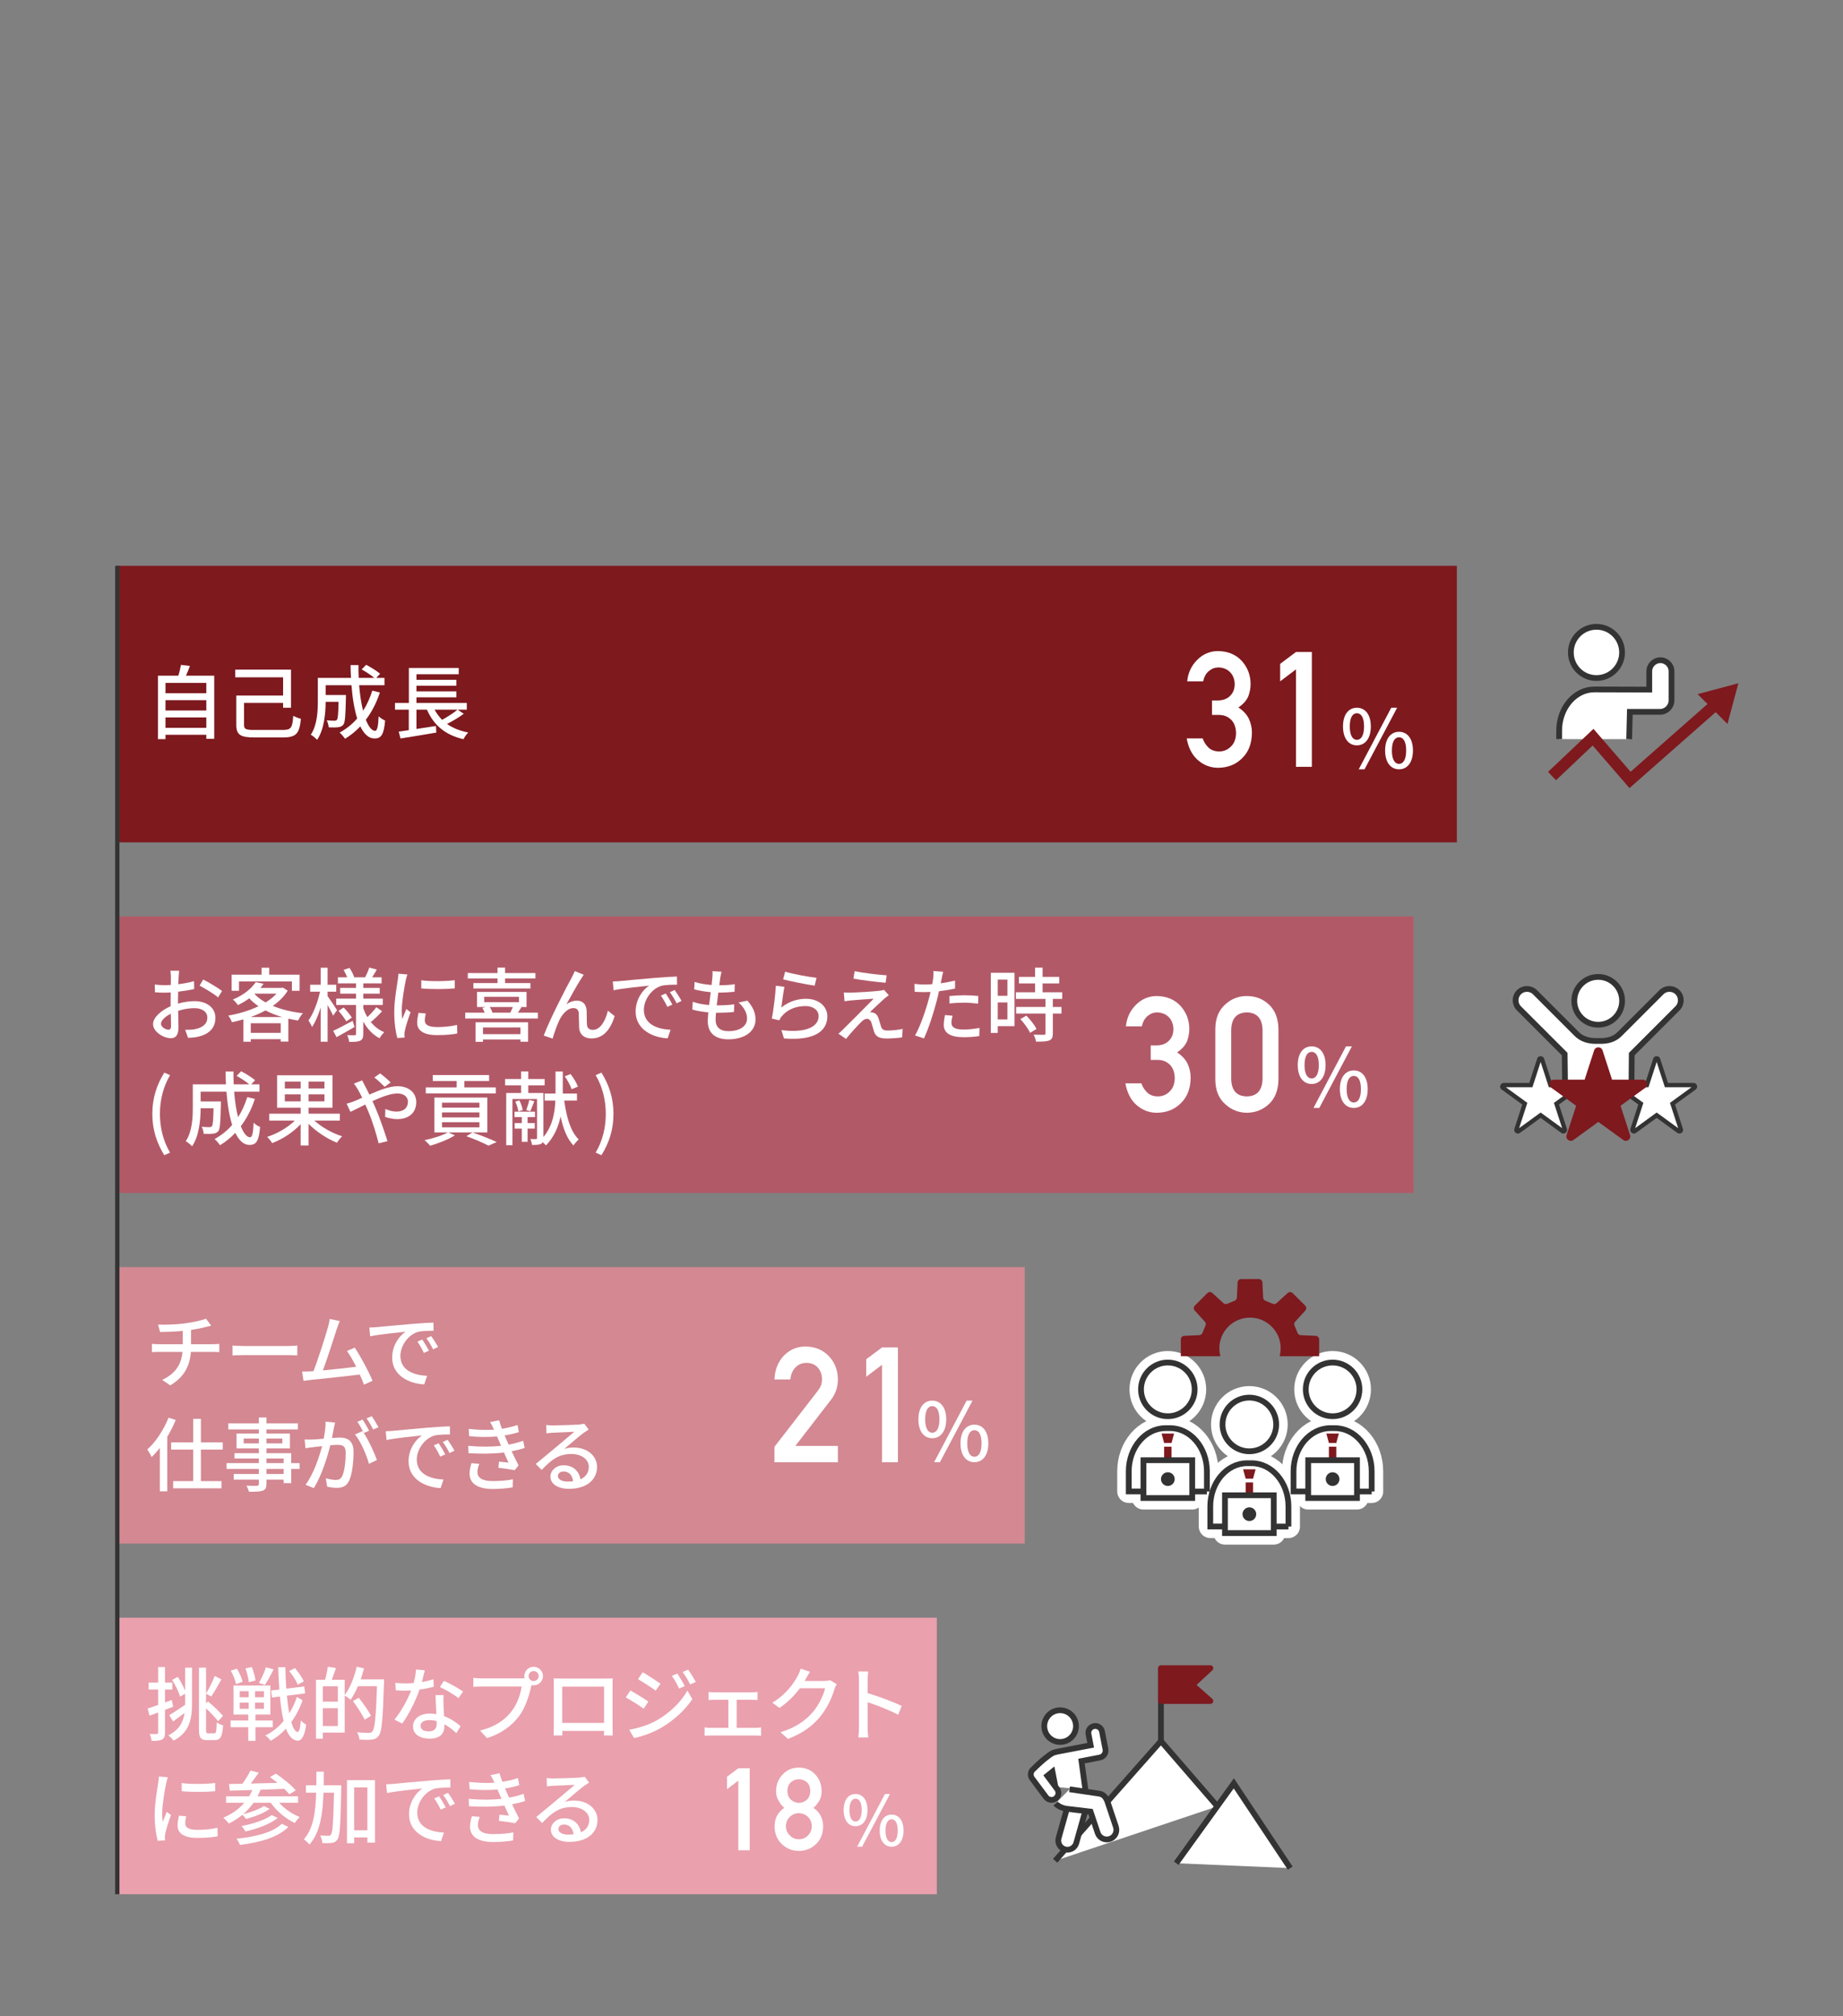 <?xml version="1.0" encoding="UTF-8"?>
<svg id="b" data-name="レイヤー 2" xmlns="http://www.w3.org/2000/svg" width="320" height="350" xmlns:xlink="http://www.w3.org/1999/xlink" viewBox="0 0 320 350">
  <rect x="0" y="0" width="320" height="350" fill="#808080" stroke="none"/>
  <defs>
    <clipPath id="d">
      <rect x="204.643" y="221.776" width="24.75" height="13.646" fill="none" stroke-width="0"/>
    </clipPath>
  </defs>
  <g id="c" data-name="レイヤー 7">
    <g>
      <rect width="320" height="350" fill="none" stroke-width="0"/>
      <g>
        <rect x="20.367" y="280.814" width="142.292" height="48" fill="#eaa0ad" stroke-width="0"/>
        <rect x="20.367" y="219.95" width="157.559" height="48" fill="#d38892" stroke-width="0"/>
        <rect x="20.367" y="159.085" width="225.084" height="48" fill="#b25968" stroke-width="0"/>
        <rect x="20.367" y="98.221" width="232.587" height="48" fill="#7e191e" stroke-width="0"/>
      </g>
      <line x1="20.367" y1="328.814" x2="20.367" y2="98.221" fill="none" stroke="#333" stroke-miterlimit="10" stroke-width=".75"/>
      <path d="M233.185,126.105c0-2.073.966-3.25,2.409-3.25,1.442,0,2.423,1.177,2.423,3.25s-.981,3.278-2.423,3.278c-1.443,0-2.409-1.205-2.409-3.278ZM236.84,126.105c0-1.597-.518-2.297-1.246-2.297-.715,0-1.232.701-1.232,2.297,0,1.583.518,2.325,1.232,2.325.729,0,1.246-.742,1.246-2.325ZM241.561,122.855h1.022l-5.659,10.688h-1.008l5.644-10.688ZM240.496,130.279c0-2.073.981-3.25,2.424-3.25,1.429,0,2.409,1.177,2.409,3.25s-.981,3.264-2.409,3.264c-1.443,0-2.424-1.191-2.424-3.264ZM244.153,130.279c0-1.597-.519-2.297-1.232-2.297-.729,0-1.247.7-1.247,2.297,0,1.583.519,2.325,1.247,2.325.714,0,1.232-.743,1.232-2.325Z" fill="#fff" stroke-width="0"/>
      <g>
        <path d="M210.441,121.591h.954c.946,0,1.681-.271,2.203-.811.521-.522.782-1.2.782-2.034-.018-.843-.287-1.535-.809-2.075-.52-.522-1.192-.792-2.015-.811-.592,0-1.131.197-1.617.591-.513.394-.857,1.003-1.034,1.828h-2.771c.142-1.476.72-2.719,1.735-3.731.998-1.002,2.189-1.512,3.576-1.531,1.758.019,3.152.597,4.186,1.736.989,1.112,1.492,2.425,1.51,3.938,0,.766-.137,1.504-.41,2.215-.318.711-.889,1.345-1.709,1.9.839.547,1.445,1.203,1.818,1.969.355.766.533,1.568.533,2.406-.018,1.869-.577,3.341-1.681,4.416-1.085,1.103-2.479,1.663-4.182,1.682-1.315,0-2.479-.436-3.494-1.31-1.016-.874-1.673-2.138-1.973-3.794h2.769c.247.667.596,1.206,1.047,1.617.459.43,1.068.644,1.828.644.811,0,1.496-.288,2.053-.864.565-.539.856-1.307.874-2.303-.018-1.014-.309-1.8-.874-2.357-.556-.539-1.263-.809-2.118-.809h-1.183v-2.513Z" fill="#fff" stroke-width="0"/>
        <path d="M225.019,116.195l-2.747,2.078v-3.04l2.747-2.052h2.759v19.934h-2.759v-16.92Z" fill="#fff" stroke-width="0"/>
      </g>
      <path d="M225.329,184.886c0-2.073.966-3.25,2.409-3.25,1.442,0,2.423,1.177,2.423,3.25s-.981,3.278-2.423,3.278c-1.443,0-2.409-1.205-2.409-3.278ZM228.985,184.886c0-1.597-.518-2.297-1.246-2.297-.715,0-1.232.701-1.232,2.297,0,1.583.518,2.325,1.232,2.325.729,0,1.246-.742,1.246-2.325ZM233.706,181.636h1.022l-5.659,10.688h-1.008l5.644-10.688ZM232.641,189.06c0-2.073.981-3.25,2.424-3.25,1.429,0,2.409,1.177,2.409,3.25s-.981,3.264-2.409,3.264c-1.443,0-2.424-1.191-2.424-3.264ZM236.297,189.06c0-1.597-.519-2.297-1.232-2.297-.729,0-1.247.7-1.247,2.297,0,1.583.519,2.325,1.247,2.325.714,0,1.232-.743,1.232-2.325Z" fill="#fff" stroke-width="0"/>
      <g>
        <path d="M199.8,181.473h.954c.946,0,1.681-.271,2.203-.811.521-.522.782-1.2.782-2.034-.018-.843-.287-1.535-.809-2.075-.52-.522-1.192-.792-2.015-.811-.592,0-1.131.197-1.617.591-.513.394-.857,1.003-1.034,1.828h-2.771c.142-1.476.72-2.719,1.735-3.731.998-1.002,2.189-1.512,3.576-1.531,1.758.019,3.152.597,4.186,1.736.989,1.112,1.492,2.425,1.51,3.938,0,.766-.137,1.504-.41,2.215-.318.711-.889,1.345-1.709,1.9.839.547,1.445,1.203,1.818,1.969.355.766.533,1.568.533,2.406-.018,1.869-.577,3.341-1.681,4.416-1.085,1.103-2.479,1.663-4.182,1.682-1.315,0-2.479-.436-3.494-1.31-1.016-.874-1.673-2.138-1.973-3.794h2.769c.247.667.596,1.206,1.047,1.617.459.43,1.068.644,1.828.644.811,0,1.496-.288,2.053-.864.565-.539.856-1.307.874-2.303-.018-1.014-.309-1.8-.874-2.357-.556-.539-1.263-.809-2.118-.809h-1.183v-2.513Z" fill="#fff" stroke-width="0"/>
        <path d="M211.016,178.619c.017-1.838.587-3.253,1.71-4.246,1.051-.982,2.306-1.474,3.764-1.474,1.503,0,2.779.492,3.831,1.477,1.069.994,1.622,2.411,1.657,4.252v8.791c-.035,1.832-.588,3.245-1.657,4.238-1.052.984-2.328,1.485-3.831,1.504-1.458-.019-2.713-.519-3.764-1.502-1.123-.992-1.693-2.402-1.71-4.232v-8.809ZM219.219,178.797c-.054-2-.963-3.018-2.729-3.055-1.774.037-2.68,1.055-2.715,3.055v8.467c.035,2.019.94,3.037,2.715,3.055,1.767-.019,2.676-1.037,2.729-3.055v-8.467Z" fill="#fff" stroke-width="0"/>
      </g>
      <path d="M159.459,246.382c0-2.073.967-3.25,2.409-3.25,1.443,0,2.424,1.177,2.424,3.25s-.981,3.278-2.424,3.278c-1.442,0-2.409-1.205-2.409-3.278ZM163.116,246.382c0-1.597-.519-2.297-1.247-2.297-.714,0-1.232.701-1.232,2.297,0,1.583.519,2.325,1.232,2.325.729,0,1.247-.742,1.247-2.325ZM167.836,243.132h1.022l-5.659,10.688h-1.009l5.646-10.688ZM166.772,250.556c0-2.073.981-3.25,2.423-3.25,1.429,0,2.409,1.177,2.409,3.25s-.981,3.264-2.409,3.264c-1.442,0-2.423-1.191-2.423-3.264ZM170.427,250.556c0-1.597-.518-2.297-1.232-2.297-.729,0-1.247.7-1.247,2.297,0,1.583.519,2.325,1.247,2.325.715,0,1.232-.743,1.232-2.325Z" fill="#fff" stroke-width="0"/>
      <g>
        <path d="M134.464,251.153l7.554-9.754c.292-.393.491-.758.598-1.096.07-.32.106-.621.106-.904,0-.749-.227-1.402-.678-1.959-.47-.558-1.134-.845-1.992-.863-.762,0-1.395.251-1.899.753-.522.503-.832,1.211-.93,2.124h-2.759c.07-1.656.609-3.025,1.617-4.108,1.017-1.056,2.267-1.593,3.752-1.611,1.661.019,3.009.565,4.043,1.643,1.052,1.067,1.587,2.422,1.605,4.064,0,1.315-.389,2.481-1.166,3.503l-6.216,8.047h7.382v2.842h-11.017v-2.679Z" fill="#fff" stroke-width="0"/>
        <path d="M153.146,236.912l-2.747,2.078v-3.04l2.747-2.052h2.759v19.934h-2.759v-16.92Z" fill="#fff" stroke-width="0"/>
      </g>
      <path d="M146.484,314.199c0-1.775.827-2.783,2.062-2.783s2.075,1.007,2.075,2.783-.84,2.806-2.075,2.806-2.062-1.031-2.062-2.806ZM149.614,314.199c0-1.368-.443-1.967-1.067-1.967-.611,0-1.056.6-1.056,1.967,0,1.355.444,1.991,1.056,1.991.624,0,1.067-.636,1.067-1.991ZM153.656,311.416h.876l-4.846,9.151h-.863l4.833-9.151ZM152.744,317.773c0-1.775.839-2.782,2.074-2.782,1.224,0,2.063,1.007,2.063,2.782s-.84,2.794-2.063,2.794c-1.235,0-2.074-1.019-2.074-2.794ZM155.874,317.773c0-1.367-.443-1.967-1.056-1.967-.623,0-1.067.6-1.067,1.967,0,1.355.444,1.991,1.067,1.991.612,0,1.056-.636,1.056-1.991Z" fill="#fff" stroke-width="0"/>
      <g>
        <path d="M128.195,309.099l-1.962,1.484v-2.171l1.962-1.466h1.971v14.238h-1.971v-12.085Z" fill="#fff" stroke-width="0"/>
        <path d="M134.485,317.029c.013-1.374.573-2.442,1.682-3.205-.424-.371-.756-.798-.996-1.28-.28-.45-.42-.983-.42-1.603.013-1.185.4-2.166,1.165-2.941.72-.769,1.647-1.159,2.784-1.172,1.155.013,2.1.404,2.832,1.172.738.775,1.114,1.754,1.127,2.939,0,.619-.127,1.152-.381,1.602-.268.482-.612.908-1.035,1.279,1.107.762,1.668,1.83,1.682,3.203-.013,1.283-.421,2.308-1.225,3.076-.816.788-1.816,1.188-3,1.201-1.178-.013-2.161-.413-2.952-1.2-.829-.767-1.25-1.792-1.263-3.073ZM136.457,317.009c.013.653.241,1.188.686,1.605.427.438.945.656,1.556.656.63,0,1.157-.219,1.584-.656.433-.417.655-.953.668-1.605-.013-.665-.235-1.208-.668-1.625-.427-.412-.954-.624-1.584-.637-.61.013-1.129.225-1.556.637-.445.417-.674.96-.686,1.625ZM136.721,310.901c.013.661.219,1.165.618,1.512.393.36.847.54,1.36.54.532,0,.995-.18,1.389-.54.387-.347.587-.851.6-1.512-.013-.681-.213-1.194-.6-1.542-.394-.334-.856-.5-1.389-.5-.514,0-.968.167-1.36.5-.399.347-.606.861-.618,1.542Z" fill="#fff" stroke-width="0"/>
      </g>
      <g>
        <path d="M28.649,296.81v3.95c0,.644-.126.994-.504,1.19-.378.21-.925.252-1.821.252-.028-.308-.182-.868-.35-1.205.56.014,1.079.014,1.233,0,.182,0,.252-.042.252-.238v-3.502c-.532.21-1.037.406-1.499.56l-.322-1.247c.504-.154,1.135-.364,1.821-.616v-2.676h-1.653v-1.205h1.653v-2.703h1.19v2.703h1.274v1.205h-1.274v2.255c.378-.154.784-.294,1.177-.448l.238,1.177-1.415.546ZM32.151,289.483h1.19v6.079c0,2.76-.364,5.099-3.208,6.598-.196-.28-.616-.729-.911-.924,1.905-.967,2.592-2.297,2.83-3.894-.686.518-1.387,1.05-1.989,1.485l-.686-1.093c.7-.406,1.737-1.106,2.773-1.807v-1.919l-.883.504c-.21-.798-.812-2.003-1.387-2.899l.981-.533c.504.729.995,1.681,1.289,2.423v-4.02ZM37.222,300.886c.308,0,.364-.406.406-1.905.28.21.756.448,1.106.519-.126,1.877-.42,2.563-1.415,2.563h-1.345c-1.121,0-1.429-.392-1.429-1.891v-10.688h1.232v4.482c.504-.798,1.148-2.101,1.499-3.04l1.162.602c-.574,1.009-1.232,2.199-1.765,2.97l-.896-.49v1.667l.322-.336c.952.785,2.059,1.835,2.619,2.522l-.84.925c-.462-.588-1.289-1.485-2.101-2.241v3.642c0,.603.056.701.378.701h1.065Z" fill="#fff" stroke-width="0"/>
        <path d="M44.353,299.821v2.368h-1.247v-2.368h-3.067v-1.163h3.067v-1.036h-2.563v-5.043h6.401v5.043h-2.591v1.036h3.012v1.163h-3.012ZM40.978,292.341c-.098-.616-.49-1.597-.911-2.339l1.065-.336c.434.686.869,1.639.981,2.269l-1.134.406ZM41.622,294.624h1.555v-1.05h-1.555v1.05ZM41.622,296.628h1.555v-1.065h-1.555v1.065ZM43.205,292.005c-.056-.616-.308-1.625-.588-2.381l1.093-.252c.322.742.588,1.723.658,2.339l-1.163.294ZM45.825,293.574h-1.541v1.05h1.541v-1.05ZM45.825,295.563h-1.541v1.065h1.541v-1.065ZM47.505,289.792c-.477.953-1.051,2.017-1.499,2.689l-1.05-.35c.448-.742.966-1.891,1.218-2.717l1.331.378ZM52.534,295.143c-.448,1.331-1.121,2.633-1.961,3.796.322,1.051.686,1.681,1.107,1.709.266,0,.448-.7.546-2.003.21.266.729.616.939.728-.309,2.228-.911,2.816-1.485,2.788-.882-.042-1.541-.784-2.031-2.087-.798.868-1.695,1.583-2.647,2.101-.21-.294-.602-.7-.939-.924,1.191-.546,2.269-1.429,3.18-2.508-.28-1.176-.49-2.605-.644-4.244l-1.373.168-.154-1.218,1.429-.169c-.085-1.218-.154-2.507-.196-3.88h1.247c.028,1.303.07,2.549.154,3.726l3.123-.378.154,1.205-3.166.393c.098,1.134.238,2.171.406,3.053.56-.882,1.008-1.849,1.33-2.829l.981.574ZM51.694,292.453c-.238-.658-.869-1.653-1.471-2.381l.981-.518c.602.7,1.274,1.653,1.54,2.311l-1.05.588Z" fill="#fff" stroke-width="0"/>
        <path d="M66.686,291.515s0,.448-.014.616c-.196,6.317-.364,8.489-.924,9.189-.35.462-.686.588-1.219.658-.49.056-1.317.042-2.115,0-.028-.35-.182-.896-.42-1.261.896.07,1.709.085,2.06.085.28,0,.434-.042.588-.238.448-.462.631-2.578.812-7.858h-3.306c-.392.896-.826,1.709-1.274,2.353-.21-.196-.701-.546-1.022-.729v6.43h-3.796v1.065h-1.191v-10.24h1.569c.196-.672.406-1.597.49-2.269l1.415.238c-.238.7-.504,1.442-.728,2.031h2.241v2.647c.924-1.205,1.667-3.067,2.087-4.917l1.261.294c-.168.644-.351,1.289-.574,1.905h4.062ZM56.055,292.719v2.662h2.606v-2.662h-2.606ZM58.66,299.611v-3.096h-2.606v3.096h2.606ZM63.325,298.519c-.393-.855-1.303-2.228-2.045-3.236l1.022-.575c.742.967,1.695,2.297,2.115,3.124l-1.093.686Z" fill="#fff" stroke-width="0"/>
        <path d="M75.309,292.803c-.686.182-1.541.364-2.465.49-.672,1.947-1.877,4.371-3.011,5.897l-1.345-.686c1.134-1.359,2.297-3.488,2.899-5.057-.336.014-.658.028-.995.028-.532,0-1.107-.014-1.667-.056l-.098-1.289c.546.056,1.205.084,1.765.084.462,0,.939-.014,1.429-.056.21-.77.378-1.625.406-2.353l1.527.14c-.112.476-.294,1.247-.504,2.031.701-.112,1.387-.28,2.017-.476l.042,1.303ZM77.018,294.246c-.042.588-.028,1.065-.014,1.625.014.448.056,1.247.098,2.031,1.19.435,2.171,1.135,2.872,1.751l-.742,1.191c-.546-.49-1.247-1.093-2.073-1.541v.378c0,1.176-.714,2.129-2.536,2.129-1.61,0-2.913-.686-2.913-2.129,0-1.303,1.177-2.228,2.899-2.228.406,0,.784.028,1.163.098-.056-1.093-.126-2.396-.154-3.306h1.4ZM75.813,298.757c-.392-.112-.827-.168-1.275-.168-.924,0-1.526.406-1.526.966,0,.588.476.995,1.429.995,1.036,0,1.387-.588,1.387-1.303,0-.14,0-.294-.014-.49ZM79.61,294.779c-.77-.63-2.298-1.513-3.236-1.933l.701-1.079c.995.434,2.633,1.359,3.32,1.863l-.784,1.148Z" fill="#fff" stroke-width="0"/>
        <path d="M90.492,291.347c.169,0,.378,0,.589-.028-.028-.126-.042-.252-.042-.378,0-.883.728-1.611,1.61-1.611.896,0,1.625.729,1.625,1.611,0,.896-.729,1.611-1.625,1.611-.126,0-.252-.014-.364-.042l-.07.266c-.308,1.429-.966,3.642-2.101,5.141-1.274,1.653-3.025,2.998-5.561,3.796l-1.205-1.316c2.745-.672,4.328-1.877,5.477-3.334.967-1.232,1.569-3.025,1.751-4.3h-6.877c-.602,0-1.163.028-1.513.042v-1.555c.392.056,1.05.098,1.513.098h6.793ZM93.532,290.941c0-.477-.393-.869-.883-.869-.476,0-.868.392-.868.869,0,.49.392.868.868.868.49,0,.883-.378.883-.868Z" fill="#fff" stroke-width="0"/>
        <path d="M106.357,299.443c0,.49.027,1.695.027,1.807h-1.527c.014-.07.014-.393.028-.785h-7.256c0,.378,0,.714.014.785h-1.513c0-.127.028-1.247.028-1.807v-6.878c0-.364,0-.84-.014-1.218.546.028.994.028,1.345.028h7.606c.322,0,.827,0,1.289-.014-.027.378-.027.812-.027,1.205v6.878ZM97.616,292.776v6.303h7.27v-6.303h-7.27Z" fill="#fff" stroke-width="0"/>
        <path d="M112.576,295.367l-.812,1.247c-.729-.532-2.228-1.485-3.109-1.961l.798-1.205c.868.476,2.466,1.456,3.124,1.919ZM113.99,298.658c2.34-1.331,4.244-3.208,5.365-5.197l.855,1.485c-1.261,1.905-3.208,3.698-5.478,5.015-1.414.827-3.375,1.499-4.65,1.737l-.826-1.443c1.555-.266,3.264-.785,4.734-1.597ZM114.691,292.271l-.841,1.205c-.714-.518-2.214-1.499-3.067-1.989l.799-1.205c.867.477,2.437,1.513,3.109,1.989ZM118.893,292.677l-.981.434c-.377-.798-.769-1.527-1.26-2.199l.952-.406c.364.546.967,1.527,1.289,2.171ZM120.812,291.963l-.981.434c-.393-.798-.826-1.498-1.316-2.157l.967-.406c.392.519.981,1.485,1.33,2.129Z" fill="#fff" stroke-width="0"/>
        <path d="M131.147,299.933c.364,0,.714-.042.995-.084v1.456c-.295-.028-.757-.042-.995-.042h-7.746c-.322,0-.7.014-1.065.042v-1.456c.351.042.742.084,1.065.084h3.067v-4.875h-2.394c-.267,0-.742.014-1.037.042v-1.401c.309.042.77.07,1.022.07h6.43c.351,0,.729-.028,1.036-.07v1.401c-.322-.028-.714-.042-1.036-.042h-2.577v4.875h3.235Z" fill="#fff" stroke-width="0"/>
        <path d="M145.279,292.355c-.141.224-.295.574-.393.855-.379,1.345-1.205,3.222-2.465,4.763-1.289,1.583-2.984,2.872-5.604,3.88l-1.303-1.163c2.703-.812,4.37-2.059,5.617-3.502,1.036-1.19,1.877-2.956,2.129-4.132h-4.371c-.896,1.205-2.086,2.438-3.557,3.418l-1.233-.911c2.438-1.456,3.74-3.404,4.398-4.636.168-.28.406-.855.519-1.261l1.625.532c-.281.42-.574.967-.729,1.247-.057.112-.127.238-.196.351h3.362c.392,0,.783-.043,1.05-.14l1.149.7Z" fill="#fff" stroke-width="0"/>
        <path d="M155.94,297.664c-1.485-.799-3.754-1.681-5.295-2.186v4.329c0,.434.042,1.289.112,1.793h-1.723c.07-.49.111-1.247.111-1.793v-8.097c0-.448-.041-1.092-.125-1.569h1.723c-.043.462-.099,1.079-.099,1.569v2.186c1.849.56,4.524,1.555,5.925,2.241l-.63,1.527Z" fill="#fff" stroke-width="0"/>
        <path d="M29.139,308.506c-.098.266-.238.812-.294,1.065-.238,1.135-.686,3.74-.686,5.225,0,.49.028.953.098,1.456.21-.56.49-1.232.7-1.737l.729.56c-.378,1.05-.869,2.535-.995,3.236-.042.182-.084.476-.07.63,0,.14.014.351.028.519l-1.261.084c-.28-.966-.532-2.606-.532-4.482,0-2.073.448-4.426.603-5.533.056-.35.112-.784.126-1.148l1.555.126ZM32.333,315.286c-.112.476-.169.855-.169,1.233,0,.63.463,1.12,2.144,1.12,1.247,0,2.297-.112,3.46-.364l.028,1.485c-.869.168-2.017.28-3.516.28-2.353,0-3.445-.812-3.445-2.157,0-.546.112-1.106.238-1.708l1.261.112ZM37.362,309.501v1.429c-1.583.154-4.202.168-5.814,0v-1.415c1.583.238,4.371.182,5.814-.014Z" fill="#fff" stroke-width="0"/>
        <path d="M48.464,312.933c.924,1.05,2.283,1.975,3.586,2.479-.28.252-.672.729-.855,1.037-1.583-.729-3.152-2.045-4.188-3.516h-2.984c-.518.742-1.134,1.4-1.807,1.975,1.261-.294,2.773-.826,3.6-1.4l1.009.49c-1.051.77-2.704,1.387-4.09,1.751-.154-.21-.406-.504-.658-.714-.715.588-1.499,1.092-2.353,1.513-.182-.28-.672-.785-.952-1.022,1.442-.588,2.689-1.471,3.656-2.591h-3.18v-1.121h4.006c.21-.35.406-.714.56-1.092-1.456.056-2.801.098-3.908.126l-.154-1.163c.686-.014,1.471-.028,2.339-.042.519-.714,1.065-1.611,1.401-2.297l1.429.364c-.434.63-.924,1.317-1.387,1.891,1.456-.028,3.054-.07,4.637-.112-.434-.364-.882-.714-1.303-1.008l1.022-.603c1.219.798,2.731,2.017,3.46,2.9l-1.107.686c-.224-.28-.532-.602-.896-.952-1.373.056-2.759.112-4.104.168-.154.392-.336.77-.532,1.134h7.046v1.121h-3.292ZM50.061,317.135c-1.737,1.779-4.875,2.675-8.391,3.123-.126-.322-.378-.798-.616-1.079,3.306-.322,6.359-1.106,7.872-2.591l1.135.546ZM48.212,315.58c-1.345,1.079-3.558,1.877-5.603,2.339-.154-.294-.435-.686-.7-.939,1.905-.35,4.118-1.037,5.267-1.905l1.037.504Z" fill="#fff" stroke-width="0"/>
        <path d="M59.264,309.907s0,.462-.014.63c-.112,6.051-.21,8.124-.644,8.755-.28.406-.546.546-.994.616-.393.056-1.009.056-1.653.028-.014-.392-.154-.953-.378-1.303.616.028,1.177.042,1.415.042.224,0,.35-.028.476-.238.294-.378.406-2.213.518-7.256h-1.821c-.126,3.74-.602,6.976-2.451,9.021-.21-.294-.659-.728-.966-.924,1.652-1.821,2.045-4.707,2.143-8.096h-1.779v-1.275h1.807c.014-.77.014-1.555.014-2.367h1.289c0,.798,0,1.597-.014,2.367h3.054ZM65.106,309.01v10.842h-1.317v-.896h-2.297v1.009h-1.247v-10.954h4.861ZM63.789,317.709v-7.438h-2.297v7.438h2.297Z" fill="#fff" stroke-width="0"/>
        <path d="M68.341,309.655c1.009-.098,3.488-.336,6.037-.546,1.471-.126,2.872-.21,3.811-.238l.014,1.415c-.77,0-1.975.014-2.703.196-1.835.56-3.054,2.522-3.054,4.16,0,2.536,2.353,3.362,4.636,3.474l-.504,1.485c-2.717-.14-5.561-1.597-5.561-4.651,0-2.101,1.218-3.782,2.339-4.496-1.205.126-4.608.462-6.163.798l-.14-1.527c.532-.014,1.008-.042,1.289-.07ZM77.39,313.745l-.868.393c-.336-.714-.701-1.359-1.121-1.961l.841-.364c.336.491.855,1.345,1.148,1.933ZM78.987,313.101l-.855.42c-.364-.714-.728-1.331-1.176-1.933l.84-.378c.336.476.883,1.317,1.19,1.891Z" fill="#fff" stroke-width="0"/>
        <path d="M91.179,312.624c-.588.21-1.373.406-2.269.575.393.812.812,1.708,1.205,2.451l-.659.84c-.728-.14-1.947-.308-2.843-.42l.112-1.065c.63.07,1.233.126,1.639.169-.238-.533-.505-1.149-.785-1.751-1.751.224-4.006.252-6.149.112l-.056-1.275c2.102.196,4.076.182,5.701,0l-.378-.882c-.112-.252-.225-.504-.322-.742-1.387.126-3.124.126-4.833-.042l-.084-1.275c1.625.182,3.096.224,4.398.14l-.112-.238c-.224-.476-.364-.742-.575-1.079l1.569-.322c.112.448.294.952.49,1.484.952-.154,1.877-.378,2.703-.658l.238,1.233c-.714.238-1.555.42-2.479.574l.252.588c.112.252.266.602.448,1.008,1.079-.196,1.905-.448,2.521-.672l.267,1.247ZM83.292,315.384c-.168.434-.322,1.037-.322,1.387,0,.981.742,1.611,2.647,1.611,1.205,0,2.536-.098,3.516-.308l-.042,1.401c-.812.154-2.199.28-3.432.28-2.536,0-4.048-.868-4.048-2.689,0-.602.168-1.289.322-1.793l1.358.112Z" fill="#fff" stroke-width="0"/>
        <path d="M102.285,309.431c-.28.182-.603.392-.855.574-.714.504-2.396,1.975-3.376,2.788.56-.182,1.093-.238,1.639-.238,2.325,0,4.048,1.429,4.048,3.362,0,2.227-1.779,3.81-4.888,3.81-1.919,0-3.208-.869-3.208-2.115,0-1.022.939-1.975,2.297-1.975,1.723,0,2.718,1.106,2.914,2.438.939-.42,1.456-1.163,1.456-2.171,0-1.303-1.316-2.227-3.011-2.227-2.213,0-3.53,1.037-5.169,2.773l-1.022-1.037c1.078-.882,2.815-2.339,3.628-3.012.77-.644,2.367-1.975,3.067-2.577-.729.028-3.096.126-3.824.168-.35.028-.714.056-1.022.098l-.042-1.443c.351.042.77.07,1.106.07.729,0,3.866-.085,4.623-.154.477-.056.729-.084.883-.14l.756,1.009ZM99.581,318.409c-.112-1.022-.714-1.695-1.639-1.695-.574,0-.994.336-.994.77,0,.602.714.981,1.653.981.35,0,.672-.014.981-.056Z" fill="#fff" stroke-width="0"/>
      </g>
      <g>
        <g>
          <path d="M277.193,117.7c2.456,0,4.447-1.991,4.447-4.447s-1.991-4.447-4.447-4.447-4.447,1.991-4.447,4.447,1.991,4.447,4.447,4.447Z" fill="#fff" stroke="#333" stroke-miterlimit="10"/>
          <path d="M282.873,128.311l.119-4.745h5.232c1.105,0,2-.895,2-2v-5.031c0-1.066-.864-1.93-1.93-1.93s-1.93.864-1.93,1.93v3.17l-9.553-.028c-3.352,0-6.094,3.212-6.094,7.139v1.486" fill="#fff" stroke="#333" stroke-miterlimit="10"/>
        </g>
        <polyline points="269.478 134.711 276.601 127.966 283.024 135.385 297.478 122.656" fill="none" stroke="#7e191e" stroke-miterlimit="10" stroke-width="2"/>
        <polygon points="301.834 118.601 294.763 120.495 299.939 125.671 301.834 118.601" fill="#7e191e" stroke-width="0"/>
      </g>
      <g>
        <polyline points="183.207 323.008 201.574 302.231 211.374 313.559" fill="#fff" stroke="#333" stroke-miterlimit="10"/>
        <polyline points="204.232 323.432 214.227 309.568 224.018 324.281" fill="#fff" stroke="#333" stroke-miterlimit="10"/>
        <g>
          <path d="M184.596,302.336c1.493-.29,2.468-1.736,2.178-3.229-.29-1.493-1.736-2.469-3.229-2.178s-2.469,1.736-2.178,3.229c.29,1.493,1.736,2.469,3.229,2.178Z" fill="#fff" stroke="#333" stroke-miterlimit="10"/>
          <path d="M185.314,313.714l-1.501,5.329c-.25.844.232,1.731,1.077,1.98h0c.844.25,1.731-.232,1.98-1.077l1.501-5.329" fill="#fff" stroke="#333" stroke-miterlimit="10"/>
          <path d="M183.249,310.172c-.234-1.201-.511-2.632-.511-2.632l-.895.722,1.691,2.268c.395.529.285,1.279-.244,1.673s-1.278.285-1.673-.244l-2.406-3.228c-.395-.529-.285-1.279.244-1.673.023-.017,1.22-1.253,2.376-2.105.644-.508.972-.738,1.729-.884l5.811-1.112-.374-1.927c-.126-.648.297-1.276.946-1.401.648-.126,1.276.297,1.402.946l.374,1.927.126.648.094.483c.131.671-.308,1.322-.98,1.452l-3.181.618.682,4.981" fill="#fff" stroke="#333" stroke-miterlimit="10"/>
          <path d="M183.275,313.073c.329.344.872.697,1.766.893l4.312.509,1.238,3.695c.292.873,1.237,1.343,2.11,1.051.873-.293,1.343-1.237,1.051-2.11l-1.523-4.548c-.024-.07-.075-.12-.106-.185-.211-.512-.646-.921-1.232-1.022l-5.187-.76" fill="#fff" stroke="#333" stroke-miterlimit="10"/>
        </g>
        <line x1="201.574" y1="302.231" x2="201.574" y2="289.523" fill="none" stroke="#333" stroke-miterlimit="10"/>
        <polygon points="201.57 289.576 210.159 289.576 207.015 292.485 210.159 295.271 201.57 295.271 201.57 289.576" fill="#7e191e" stroke="#7e191e" stroke-linecap="round" stroke-linejoin="round"/>
      </g>
      <g>
        <g>
          <path d="M277.495,177.881c2.293,0,4.152-1.859,4.152-4.152s-1.859-4.152-4.152-4.152-4.152,1.859-4.152,4.152,1.859,4.152,4.152,4.152Z" fill="#fff" stroke="#333" stroke-miterlimit="10"/>
          <path d="M283.263,189.531l.058-6.556,7.942-7.941c.771-.771.771-2.02,0-2.791h0c-.771-.771-2.021-.771-2.791,0l-7.222,7.222c-.986.986-2.124,1.236-3.396,1.236h-.715c-1.272,0-2.462-.302-3.396-1.236l-7.222-7.222c-.771-.771-2.02-.771-2.791,0h0c-.771.771-.771,2.02,0,2.791l7.942,7.941.082,6.547" fill="#fff" stroke="#333" stroke-miterlimit="10"/>
        </g>
        <g>
          <path d="M271.448,196.396c-.053,0-.103-.018-.151-.053l-3.796-2.758-3.797,2.758c-.048.035-.099.053-.151.053-.083,0-.166-.044-.218-.115-.049-.067-.06-.144-.032-.23l1.449-4.463-3.795-2.758c-.144-.104-.109-.25-.096-.292.018-.054.077-.181.249-.181h4.691l1.45-4.462c.055-.168.204-.181.249-.181.044,0,.193.013.248.181l1.45,4.462h4.692c.171,0,.231.126.248.181.014.042.048.189-.095.292l-3.796,2.758,1.45,4.462c.027.085.017.163-.032.23-.052.071-.136.115-.219.115Z" fill="#fff" stroke-width="0"/>
          <path d="M267.5,184.343l1.258,3.871.168.518h4.615l-3.292,2.392-.441.32.169.518,1.258,3.871-3.293-2.392-.441-.32-.441.32-3.293,2.392,1.258-3.871.169-.518-.441-.32-3.293-2.392h4.615l.168-.518,1.258-3.871M267.5,183.339c-.255,0-.51.146-.605.44l-1.366,4.203h-4.42c-.617,0-.873.789-.374,1.151l3.576,2.598-1.366,4.203c-.145.447.21.836.607.836.124,0,.253-.038.372-.124l3.576-2.598,3.576,2.598c.119.086.248.124.372.124.398,0,.752-.389.607-.836l-1.366-4.203,3.576-2.598c.499-.362.242-1.151-.374-1.151h-4.42l-1.366-4.203c-.095-.293-.35-.44-.605-.44h0Z" fill="#333" stroke-width="0"/>
        </g>
        <g>
          <path d="M291.595,196.396c-.053,0-.103-.018-.151-.053l-3.796-2.758-3.797,2.758c-.048.035-.099.053-.151.053-.083,0-.167-.044-.219-.115-.049-.067-.06-.145-.032-.23l1.45-4.462-3.796-2.758c-.143-.103-.108-.251-.095-.292.018-.055.077-.181.248-.181h4.692l1.45-4.462c.055-.168.204-.181.248-.181.045,0,.194.013.249.181l1.45,4.462h4.692c.171,0,.231.126.248.181.014.042.048.189-.095.292l-3.796,2.758,1.45,4.462c.027.085.017.163-.032.23-.052.071-.136.115-.219.115Z" fill="#fff" stroke-width="0"/>
          <path d="M287.647,184.343l1.258,3.871.168.518h4.615l-3.292,2.392-.441.32.169.518,1.258,3.871-3.293-2.392-.441-.32-.441.32-3.293,2.392,1.258-3.871.169-.518-.441-.32-3.292-2.392h4.615l.168-.518,1.258-3.871M287.647,183.339c-.255,0-.51.146-.605.44l-1.366,4.203h-4.42c-.617,0-.873.789-.374,1.151l3.576,2.598-1.366,4.203c-.145.447.21.836.607.836.124,0,.253-.038.372-.124l3.576-2.598,3.576,2.598c.119.086.247.124.372.124.398,0,.752-.389.607-.836l-1.366-4.203,3.576-2.598c.499-.362.242-1.151-.374-1.151h-4.42l-1.366-4.203c-.095-.293-.35-.44-.605-.44h0Z" fill="#333" stroke-width="0"/>
        </g>
        <path d="M278.25,182.334l1.651,5.081h5.343c.745,0,1.055.954.452,1.392l-4.322,3.14,1.651,5.081c.23.709-.581,1.298-1.184.86l-4.322-3.14-4.322,3.14c-.603.438-1.414-.151-1.184-.86l1.651-5.081-4.322-3.14c-.603-.438-.293-1.392.452-1.392h5.343l1.651-5.081c.23-.709,1.233-.709,1.463,0Z" fill="#7e191e" stroke-width="0"/>
      </g>
      <g>
        <g>
          <g>
            <circle cx="216.926" cy="247.267" r="4.659" fill="#fff" stroke="#333" stroke-miterlimit="10"/>
            <path d="M223.711,264.992v-3.516c0-4.113-2.873-7.479-6.384-7.479h-.802c-3.511,0-6.384,3.365-6.384,7.479v3.506s13.571.01,13.571.01Z" fill="#fff" stroke="#333" stroke-miterlimit="10"/>
            <g>
              <polygon points="217.567 256.683 216.284 256.683 215.84 255.052 218.011 255.052 217.567 256.683" fill="#7e191e" stroke-width="0"/>
              <polygon points="217.567 263.625 216.926 264.004 216.284 263.625 216.284 257.327 217.567 257.327 217.567 263.625" fill="#7e191e" stroke-width="0"/>
            </g>
            <rect x="212.691" y="259.562" width="8.47" height="6.561" fill="#fff" stroke="#7e191e" stroke-miterlimit="10"/>
            <circle cx="216.926" cy="262.843" r="1.19" fill="none" stroke="#7e191e" stroke-miterlimit="10"/>
          </g>
          <g>
            <circle cx="202.771" cy="241.179" r="4.659" fill="#fff" stroke="#333" stroke-miterlimit="10"/>
            <path d="M209.556,258.904v-3.516c0-4.113-2.873-7.479-6.384-7.479h-.802c-3.511,0-6.384,3.365-6.384,7.479v3.506s13.571.01,13.571.01Z" fill="#fff" stroke="#333" stroke-miterlimit="10"/>
            <g>
              <polygon points="203.412 250.483 202.129 250.483 201.685 248.852 203.856 248.852 203.412 250.483" fill="#7e191e" stroke-width="0"/>
              <polygon points="203.412 257.425 202.771 257.804 202.129 257.425 202.129 251.127 203.412 251.127 203.412 257.425" fill="#7e191e" stroke-width="0"/>
            </g>
            <rect x="198.536" y="253.475" width="8.47" height="6.561" fill="#fff" stroke="#7e191e" stroke-miterlimit="10"/>
            <circle cx="202.771" cy="256.755" r="1.19" fill="none" stroke="#7e191e" stroke-miterlimit="10"/>
          </g>
          <g>
            <circle cx="231.378" cy="241.179" r="4.659" fill="#fff" stroke="#333" stroke-miterlimit="10"/>
            <path d="M238.163,258.904v-3.516c0-4.113-2.873-7.479-6.384-7.479h-.802c-3.511,0-6.384,3.365-6.384,7.479v3.506s13.571.01,13.571.01Z" fill="#fff" stroke="#333" stroke-miterlimit="10"/>
            <g>
              <polygon points="232.02 250.483 230.737 250.483 230.293 248.852 232.464 248.852 232.02 250.483" fill="#7e191e" stroke-width="0"/>
              <polygon points="232.02 257.425 231.378 257.804 230.737 257.425 230.737 251.127 232.02 251.127 232.02 257.425" fill="#7e191e" stroke-width="0"/>
            </g>
            <rect x="227.143" y="253.475" width="8.47" height="6.561" fill="#fff" stroke="#7e191e" stroke-miterlimit="10"/>
            <circle cx="231.378" cy="256.755" r="1.19" fill="none" stroke="#7e191e" stroke-miterlimit="10"/>
          </g>
        </g>
        <g>
          <g>
            <circle cx="216.926" cy="247.267" r="4.659" fill="#fff" stroke-width="0"/>
            <path d="M223.711,264.992v-3.516c0-4.113-2.873-7.479-6.384-7.479h-.802c-3.511,0-6.384,3.365-6.384,7.479v3.506s13.571.01,13.571.01Z" fill="#fff" stroke-width="0"/>
            <g>
              <g>
                <polygon points="217.567 256.683 216.284 256.683 215.84 255.052 218.011 255.052 217.567 256.683" fill="#fff" stroke-width="0"/>
                <polygon points="218.011 255.052 215.84 255.052 216.284 256.683 217.567 256.683 218.011 255.052 218.011 255.052" fill="#fff" stroke-width="0"/>
              </g>
              <g>
                <polygon points="217.567 263.625 216.926 264.004 216.284 263.625 216.284 257.327 217.567 257.327 217.567 263.625" fill="#fff" stroke-width="0"/>
                <polygon points="217.567 257.327 216.284 257.327 216.284 263.625 216.925 264.004 217.567 263.625 217.567 257.327 217.567 257.327" fill="#fff" stroke-width="0"/>
              </g>
            </g>
            <rect x="212.691" y="259.562" width="8.47" height="6.561" fill="#fff" stroke-width="0"/>
            <circle cx="216.926" cy="262.843" r="1.19" fill="#fff" stroke-width="0"/>
          </g>
          <g>
            <circle cx="202.771" cy="241.179" r="4.659" fill="#fff" stroke-width="0"/>
            <path d="M209.556,258.904v-3.516c0-4.113-2.873-7.479-6.384-7.479h-.802c-3.511,0-6.384,3.365-6.384,7.479v3.506s13.571.01,13.571.01Z" fill="#fff" stroke-width="0"/>
            <g>
              <g>
                <polygon points="203.412 250.483 202.129 250.483 201.685 248.852 203.856 248.852 203.412 250.483" fill="#fff" stroke-width="0"/>
                <polygon points="203.856 248.852 201.685 248.852 202.129 250.482 203.412 250.482 203.856 248.852 203.856 248.852" fill="#fff" stroke-width="0"/>
              </g>
              <g>
                <polygon points="203.412 257.425 202.771 257.804 202.129 257.425 202.129 251.127 203.412 251.127 203.412 257.425" fill="#fff" stroke-width="0"/>
                <polygon points="203.412 251.127 202.129 251.127 202.129 257.425 202.771 257.804 203.412 257.425 203.412 251.127 203.412 251.127" fill="#fff" stroke-width="0"/>
              </g>
            </g>
            <rect x="198.536" y="253.475" width="8.47" height="6.561" fill="#fff" stroke-width="0"/>
            <circle cx="202.771" cy="256.755" r="1.19" fill="#fff" stroke-width="0"/>
          </g>
          <g>
            <circle cx="231.378" cy="241.179" r="4.659" fill="#fff" stroke-width="0"/>
            <path d="M238.163,258.904v-3.516c0-4.113-2.873-7.479-6.384-7.479h-.802c-3.511,0-6.384,3.365-6.384,7.479v3.506s13.571.01,13.571.01Z" fill="#fff" stroke-width="0"/>
            <g>
              <g>
                <polygon points="232.02 250.483 230.737 250.483 230.293 248.852 232.464 248.852 232.02 250.483" fill="#fff" stroke-width="0"/>
                <polygon points="232.464 248.852 230.293 248.852 230.736 250.482 232.02 250.482 232.464 248.852 232.464 248.852" fill="#fff" stroke-width="0"/>
              </g>
              <g>
                <polygon points="232.02 257.425 231.378 257.804 230.737 257.425 230.737 251.127 232.02 251.127 232.02 257.425" fill="#fff" stroke-width="0"/>
                <polygon points="232.02 251.127 230.736 251.127 230.736 257.425 231.378 257.804 232.02 257.425 232.02 251.127 232.02 251.127" fill="#fff" stroke-width="0"/>
              </g>
            </g>
            <rect x="227.143" y="253.475" width="8.47" height="6.561" fill="#fff" stroke-width="0"/>
            <circle cx="231.378" cy="256.755" r="1.19" fill="#fff" stroke-width="0"/>
          </g>
        </g>
        <g>
          <g>
            <circle cx="216.926" cy="247.267" r="4.659" fill="none" stroke="#fff" stroke-linejoin="round" stroke-width="4"/>
            <path d="M223.711,264.992v-3.516c0-4.113-2.873-7.479-6.384-7.479h-.802c-3.511,0-6.384,3.365-6.384,7.479v3.506s13.571.01,13.571.01Z" fill="none" stroke="#fff" stroke-linejoin="round" stroke-width="4"/>
            <g>
              <g>
                <polygon points="217.567 256.683 216.284 256.683 215.84 255.052 218.011 255.052 217.567 256.683" fill="none" stroke="#fff" stroke-linejoin="round" stroke-width="4"/>
                <polygon points="218.011 255.052 215.84 255.052 216.284 256.683 217.567 256.683 218.011 255.052 218.011 255.052" fill="none" stroke="#fff" stroke-linejoin="round" stroke-width="4"/>
              </g>
              <g>
                <polygon points="217.567 263.625 216.926 264.004 216.284 263.625 216.284 257.327 217.567 257.327 217.567 263.625" fill="none" stroke="#fff" stroke-linejoin="round" stroke-width="4"/>
                <polygon points="217.567 257.327 216.284 257.327 216.284 263.625 216.925 264.004 217.567 263.625 217.567 257.327 217.567 257.327" fill="none" stroke="#fff" stroke-linejoin="round" stroke-width="4"/>
              </g>
            </g>
            <rect x="212.691" y="259.562" width="8.47" height="6.561" fill="none" stroke="#fff" stroke-linejoin="round" stroke-width="4"/>
            <circle cx="216.926" cy="262.843" r="1.19" fill="none" stroke="#fff" stroke-linejoin="round" stroke-width="4"/>
          </g>
          <g>
            <circle cx="202.771" cy="241.179" r="4.659" fill="none" stroke="#fff" stroke-linejoin="round" stroke-width="4"/>
            <path d="M209.556,258.904v-3.516c0-4.113-2.873-7.479-6.384-7.479h-.802c-3.511,0-6.384,3.365-6.384,7.479v3.506s13.571.01,13.571.01Z" fill="none" stroke="#fff" stroke-linejoin="round" stroke-width="4"/>
            <g>
              <g>
                <polygon points="203.412 250.483 202.129 250.483 201.685 248.852 203.856 248.852 203.412 250.483" fill="none" stroke="#fff" stroke-linejoin="round" stroke-width="4"/>
                <polygon points="203.856 248.852 201.685 248.852 202.129 250.482 203.412 250.482 203.856 248.852 203.856 248.852" fill="none" stroke="#fff" stroke-linejoin="round" stroke-width="4"/>
              </g>
              <g>
                <polygon points="203.412 257.425 202.771 257.804 202.129 257.425 202.129 251.127 203.412 251.127 203.412 257.425" fill="none" stroke="#fff" stroke-linejoin="round" stroke-width="4"/>
                <polygon points="203.412 251.127 202.129 251.127 202.129 257.425 202.771 257.804 203.412 257.425 203.412 251.127 203.412 251.127" fill="none" stroke="#fff" stroke-linejoin="round" stroke-width="4"/>
              </g>
            </g>
            <rect x="198.536" y="253.475" width="8.47" height="6.561" fill="none" stroke="#fff" stroke-linejoin="round" stroke-width="4"/>
            <circle cx="202.771" cy="256.755" r="1.19" fill="none" stroke="#fff" stroke-linejoin="round" stroke-width="4"/>
          </g>
          <g>
            <circle cx="231.378" cy="241.179" r="4.659" fill="none" stroke="#fff" stroke-linejoin="round" stroke-width="4"/>
            <path d="M238.163,258.904v-3.516c0-4.113-2.873-7.479-6.384-7.479h-.802c-3.511,0-6.384,3.365-6.384,7.479v3.506s13.571.01,13.571.01Z" fill="none" stroke="#fff" stroke-linejoin="round" stroke-width="4"/>
            <g>
              <g>
                <polygon points="232.02 250.483 230.737 250.483 230.293 248.852 232.464 248.852 232.02 250.483" fill="none" stroke="#fff" stroke-linejoin="round" stroke-width="4"/>
                <polygon points="232.464 248.852 230.293 248.852 230.736 250.482 232.02 250.482 232.464 248.852 232.464 248.852" fill="none" stroke="#fff" stroke-linejoin="round" stroke-width="4"/>
              </g>
              <g>
                <polygon points="232.02 257.425 231.378 257.804 230.737 257.425 230.737 251.127 232.02 251.127 232.02 257.425" fill="none" stroke="#fff" stroke-linejoin="round" stroke-width="4"/>
                <polygon points="232.02 251.127 230.736 251.127 230.736 257.425 231.378 257.804 232.02 257.425 232.02 251.127 232.02 251.127" fill="none" stroke="#fff" stroke-linejoin="round" stroke-width="4"/>
              </g>
            </g>
            <rect x="227.143" y="253.475" width="8.47" height="6.561" fill="none" stroke="#fff" stroke-linejoin="round" stroke-width="4"/>
            <circle cx="231.378" cy="256.755" r="1.19" fill="none" stroke="#fff" stroke-linejoin="round" stroke-width="4"/>
          </g>
        </g>
      </g>
      <g>
        <g>
          <circle cx="216.926" cy="247.267" r="4.659" fill="#fff" stroke="#333" stroke-miterlimit="10"/>
          <path d="M223.711,264.992v-3.516c0-4.113-2.873-7.479-6.384-7.479h-.802c-3.511,0-6.384,3.365-6.384,7.479v3.506s13.571.01,13.571.01Z" fill="#fff" stroke="#333" stroke-miterlimit="10"/>
          <g>
            <polygon points="217.567 256.683 216.284 256.683 215.84 255.052 218.011 255.052 217.567 256.683" fill="#7e191e" stroke-width="0"/>
            <polygon points="217.567 263.625 216.926 264.004 216.284 263.625 216.284 257.327 217.567 257.327 217.567 263.625" fill="#7e191e" stroke-width="0"/>
          </g>
          <rect x="212.691" y="259.562" width="8.47" height="6.561" fill="#fff" stroke="#333" stroke-miterlimit="10"/>
          <circle cx="216.926" cy="262.843" r="1.19" fill="#333" stroke-width="0"/>
        </g>
        <g>
          <circle cx="202.771" cy="241.179" r="4.659" fill="#fff" stroke="#333" stroke-miterlimit="10"/>
          <path d="M209.556,258.904v-3.516c0-4.113-2.873-7.479-6.384-7.479h-.802c-3.511,0-6.384,3.365-6.384,7.479v3.506s13.571.01,13.571.01Z" fill="#fff" stroke="#333" stroke-miterlimit="10"/>
          <g>
            <polygon points="203.412 250.483 202.129 250.483 201.685 248.852 203.856 248.852 203.412 250.483" fill="#7e191e" stroke-width="0"/>
            <polygon points="203.412 257.425 202.771 257.804 202.129 257.425 202.129 251.127 203.412 251.127 203.412 257.425" fill="#7e191e" stroke-width="0"/>
          </g>
          <rect x="198.536" y="253.475" width="8.47" height="6.561" fill="#fff" stroke="#333" stroke-miterlimit="10"/>
          <circle cx="202.771" cy="256.755" r="1.19" fill="#333" stroke-width="0"/>
        </g>
        <g>
          <circle cx="231.378" cy="241.179" r="4.659" fill="#fff" stroke="#333" stroke-miterlimit="10"/>
          <path d="M238.163,258.904v-3.516c0-4.113-2.873-7.479-6.384-7.479h-.802c-3.511,0-6.384,3.365-6.384,7.479v3.506s13.571.01,13.571.01Z" fill="#fff" stroke="#333" stroke-miterlimit="10"/>
          <g>
            <polygon points="232.02 250.483 230.737 250.483 230.293 248.852 232.464 248.852 232.02 250.483" fill="#7e191e" stroke-width="0"/>
            <polygon points="232.02 257.425 231.378 257.804 230.737 257.425 230.737 251.127 232.02 251.127 232.02 257.425" fill="#7e191e" stroke-width="0"/>
          </g>
          <rect x="227.143" y="253.475" width="8.47" height="6.561" fill="#fff" stroke="#333" stroke-miterlimit="10"/>
          <circle cx="231.378" cy="256.755" r="1.19" fill="#333" stroke-width="0"/>
        </g>
      </g>
      <g>
        <path d="M37.194,117.294v10.954h-1.373v-.7h-7.088v.756h-1.303v-11.01h3.53c.196-.603.364-1.331.462-1.877l1.555.182c-.224.589-.448,1.191-.686,1.695h4.903ZM28.733,118.541v1.793h7.088v-1.793h-7.088ZM28.733,121.538v1.793h7.088v-1.793h-7.088ZM35.821,126.342v-1.807h-7.088v1.807h7.088Z" fill="#fff" stroke-width="0"/>
        <path d="M49.112,126.707c1.443,0,1.653-.364,1.807-2.451.364.21.952.435,1.331.519-.266,2.549-.77,3.235-3.138,3.235h-4.931c-2.381,0-3.152-.42-3.152-2.171v-5.099h8.124v-3.166h-8.306v-1.331h9.679v6.612h-1.373v-.841h-6.78v3.81c0,.743.28.883,1.779.883h4.958Z" fill="#fff" stroke-width="0"/>
        <path d="M65.957,120.208c-.588,1.807-1.415,3.39-2.437,4.734.476,1.19,1.022,1.919,1.61,1.919.364,0,.532-.715.616-2.522.309.309.77.603,1.121.729-.21,2.465-.686,3.124-1.835,3.124-1.022,0-1.835-.785-2.466-2.102-.798.841-1.681,1.555-2.647,2.144-.196-.28-.658-.827-.952-1.065,1.163-.644,2.199-1.456,3.054-2.451-.504-1.583-.827-3.586-.995-5.771h-4.482v1.694h3.516v.505c-.07,3.039-.141,4.244-.435,4.636-.252.295-.518.406-.896.448-.35.057-.981.057-1.653.028-.028-.378-.154-.883-.35-1.219.574.057,1.121.07,1.345.07.196,0,.336-.042.434-.168.154-.196.238-.995.28-3.11h-2.241c-.014,1.989-.252,4.791-1.485,6.598-.224-.266-.798-.729-1.093-.896,1.121-1.681,1.219-4.09,1.219-5.896v-3.965h5.757c-.042-.729-.07-1.484-.07-2.227h1.373c-.014.756,0,1.498.042,2.227h2.704c-.547-.462-1.457-1.065-2.199-1.471l.784-.798c.826.434,1.877,1.078,2.423,1.555l-.672.714h1.429v1.275h-4.398c.14,1.667.364,3.18.686,4.426.672-1.036,1.19-2.199,1.597-3.487l1.317.322Z" fill="#fff" stroke-width="0"/>
        <path d="M80.518,123.905c-.868.644-1.961,1.289-2.899,1.766.995.7,2.228,1.204,3.684,1.484-.294.267-.658.812-.827,1.163-3.166-.729-5.168-2.438-6.345-5.127h-1.821v3.348l3.376-.519.07,1.148c-2.199.379-4.552.757-6.219,1.023l-.309-1.191c.504-.069,1.107-.153,1.751-.252v-3.558h-2.395v-1.163h2.409v-6.079h8.657v1.093h-7.34v.967h6.934v1.036h-6.934v.967h6.934v1.036h-6.934v.981h8.74v1.163h-1.583l1.05.714ZM75.461,123.191c.351.658.785,1.246,1.303,1.765.925-.519,1.989-1.19,2.676-1.765h-3.978Z" fill="#fff" stroke-width="0"/>
      </g>
      <g>
        <path d="M30.904,174.22c1.008-.294,2.045-.434,2.885-.434,2.06,0,3.614,1.106,3.614,2.885,0,1.653-.953,2.802-2.998,3.292-.63.14-1.246.182-1.75.196l-.504-1.401c.56,0,1.148,0,1.667-.098,1.163-.21,2.185-.827,2.185-2.003,0-1.065-.966-1.653-2.227-1.653-.981,0-1.919.168-2.844.462.014,1.149.056,2.312.056,2.858,0,1.471-.546,1.891-1.359,1.891-1.205,0-3.054-1.092-3.054-2.437,0-1.177,1.415-2.396,3.054-3.11v-.869c0-.49,0-1.008.014-1.526-.336.028-.644.042-.911.042-.616,0-1.274-.014-1.821-.07l-.042-1.345c.785.098,1.331.112,1.835.112.294,0,.616-.014.953-.028,0-.63.014-1.134.014-1.387,0-.294-.042-.84-.084-1.092h1.513c-.028.266-.07.728-.084,1.065-.014.336-.028.784-.056,1.274.981-.112,1.975-.308,2.731-.532l.028,1.373c-.798.182-1.821.35-2.788.462-.014.56-.028,1.107-.028,1.597v.476ZM29.7,178.101c0-.435-.028-1.233-.042-2.129-1.009.49-1.709,1.191-1.709,1.751,0,.546.812,1.022,1.289,1.022.294,0,.462-.182.462-.644ZM35.275,170.032c1.022.518,2.577,1.442,3.277,1.989l-.686,1.121c-.672-.616-2.339-1.583-3.208-2.045l.617-1.065Z" fill="#fff" stroke-width="0"/>
        <path d="M49.956,171.965c-.631,1.023-1.527,1.905-2.592,2.647,1.527.63,3.32,1.065,5.225,1.275-.294.308-.644.882-.84,1.261-.574-.084-1.135-.196-1.681-.322v3.978h-1.331v-.42h-5.197v.448h-1.275v-3.88c-.658.196-1.331.35-1.989.49-.126-.336-.406-.868-.644-1.148,1.807-.308,3.656-.855,5.253-1.625-.588-.406-1.135-.855-1.611-1.373-.574.434-1.233.826-1.975,1.177-.182-.309-.575-.757-.869-.967,1.933-.798,3.264-1.947,3.964-3.012l1.373.28c-.168.238-.35.476-.546.714h3.642l.238-.056.855.532ZM41.495,171.993h-1.274v-2.802h5.197v-1.205h1.331v1.205h5.267v2.802h-1.33v-1.625h-9.19v1.625ZM48.989,176.546c-1.036-.308-2.003-.686-2.886-1.148-.812.448-1.694.826-2.591,1.148h5.477ZM48.737,179.291v-1.667h-5.197v1.667h5.197ZM44.198,172.553c.518.546,1.163,1.037,1.919,1.457.743-.462,1.387-.967,1.891-1.527h-3.726l-.084.07Z" fill="#fff" stroke-width="0"/>
        <path d="M57.835,176.308c-.182-.435-.588-1.191-.953-1.849v6.373h-1.205v-5.925c-.42,1.331-.939,2.563-1.499,3.362-.126-.35-.434-.84-.616-1.121.827-1.149,1.625-3.222,2.003-5.001h-1.709v-1.205h1.821v-2.956h1.205v2.956h1.498v1.205h-1.498v.77c.378.504,1.415,2.073,1.639,2.438l-.686.953ZM61.561,178.269c-1.051.616-2.199,1.261-3.123,1.765l-.589-1.092c.869-.392,2.129-1.065,3.376-1.737l.336,1.065ZM64.237,177.218c.644.869,1.485,1.555,2.479,1.961-.252.238-.644.729-.812,1.051-1.19-.616-2.129-1.639-2.83-2.899v2.143c0,.63-.126.966-.532,1.177-.406.196-1.037.21-1.905.21-.042-.322-.196-.855-.351-1.177.546.028,1.121.028,1.303.014.168,0,.224-.056.224-.224v-5.029h-3.432v-1.093h3.432v-.868h-2.746v-.995h2.746v-.784h-3.138v-1.051h1.611c-.154-.406-.406-.896-.63-1.289l1.023-.35c.336.49.672,1.148.812,1.583l-.154.056h2.059c.252-.476.574-1.205.728-1.695l1.303.35c-.28.476-.56.953-.812,1.345h1.639v1.051h-3.18v.784h2.857v.995h-2.857v.868h3.39v1.093h-3.39v.588c.196.532.434,1.051.714,1.527.532-.49,1.177-1.19,1.555-1.723l.995.701c-.588.672-1.331,1.373-1.891,1.835l-.21-.154ZM59.67,174.893c.519.532,1.135,1.261,1.415,1.751l-.953.658c-.266-.49-.855-1.261-1.358-1.821l.896-.588Z" fill="#fff" stroke-width="0"/>
        <path d="M70.736,169.15c-.098.266-.238.812-.294,1.065-.238,1.135-.686,3.74-.686,5.225,0,.49.028.953.098,1.456.21-.56.49-1.232.7-1.737l.729.56c-.378,1.05-.869,2.535-.995,3.236-.042.182-.084.476-.07.63,0,.14.014.351.028.519l-1.261.084c-.28-.966-.532-2.606-.532-4.482,0-2.073.448-4.426.603-5.533.056-.35.112-.784.126-1.148l1.555.126ZM73.93,175.929c-.112.476-.169.855-.169,1.233,0,.63.463,1.12,2.144,1.12,1.247,0,2.297-.112,3.46-.364l.028,1.485c-.869.168-2.017.28-3.516.28-2.353,0-3.445-.812-3.445-2.157,0-.546.112-1.106.238-1.708l1.261.112ZM78.958,170.144v1.429c-1.583.154-4.202.168-5.814,0v-1.415c1.583.238,4.371.182,5.814-.014Z" fill="#fff" stroke-width="0"/>
        <path d="M93.386,175.789v1.009h-12.607v-1.009h3.376c-.112-.28-.252-.588-.406-.826l.56-.154h-1.485v-2.62h8.601v2.62h-1.135l.238.042c-.21.336-.42.658-.603.939h3.46ZM86.382,169.85h-5.155v-.939h5.155v-.953h1.316v.953h5.267v.939h-5.267v.798h4.398v.939h-9.903v-.939h4.189v-.798ZM82.572,177.456h9.119v3.376h-1.331v-.393h-6.5v.406h-1.289v-3.39ZM83.861,178.353v1.163h6.5v-1.163h-6.5ZM84.071,173.968h6.038v-.939h-6.038v.939ZM85.037,174.809c.21.322.378.686.462.981h3.096c.154-.308.322-.672.448-.981h-4.006Z" fill="#fff" stroke-width="0"/>
        <path d="M100.922,169.864c-.644.981-1.877,3.194-2.577,4.482.616-.462,1.232-.644,1.835-.644.981,0,1.625.63,1.681,1.751.028.728,0,1.807.056,2.451.042.616.476.869,1.009.869,1.4,0,2.241-1.737,2.619-3.334l1.177.953c-.729,2.311-1.947,3.866-4.02,3.866-1.499,0-2.087-.924-2.144-1.821-.042-.784-.028-1.891-.07-2.563-.028-.546-.35-.882-.924-.882-1.037,0-1.961,1.065-2.479,2.171-.392.812-.939,2.409-1.135,3.123l-1.54-.519c1.022-2.801,4.062-8.643,4.805-9.973.168-.35.392-.729.588-1.219l1.555.63c-.127.168-.28.42-.435.658Z" fill="#fff" stroke-width="0"/>
        <path d="M107.69,170.298c1.009-.098,3.487-.336,6.037-.546,1.471-.126,2.872-.21,3.81-.238l.015,1.415c-.77,0-1.976.014-2.704.196-1.834.56-3.053,2.522-3.053,4.16,0,2.536,2.353,3.362,4.637,3.474l-.505,1.485c-2.718-.14-5.561-1.597-5.561-4.651,0-2.101,1.219-3.782,2.34-4.496-1.205.126-4.609.462-6.164.798l-.14-1.527c.532-.014,1.009-.042,1.289-.07ZM116.739,174.388l-.868.393c-.336-.714-.701-1.359-1.121-1.961l.84-.364c.337.491.856,1.345,1.149,1.933ZM118.335,173.744l-.855.42c-.364-.714-.729-1.331-1.177-1.933l.841-.378c.336.476.882,1.317,1.19,1.891Z" fill="#fff" stroke-width="0"/>
        <path d="M129.779,173.702c.94,1.106,1.401,2.073,1.401,3.264,0,2.073-1.877,3.446-4.734,3.446-2.017,0-3.558-.896-3.558-3.18,0-.364.041-.882.098-1.499-1.022-.098-1.989-.252-2.773-.49l.07-1.345c.896.322,1.891.477,2.844.56.084-.729.182-1.499.279-2.227-.994-.085-2.031-.267-2.871-.491l.07-1.289c.84.28,1.918.448,2.955.532.057-.504.098-.952.126-1.303.028-.35.056-.7.015-1.092l1.568.084c-.098.434-.154.756-.211,1.092l-.168,1.261c1.037,0,1.961-.056,2.689-.182l-.041,1.317c-.869.084-1.653.14-2.788.14h-.028c-.098.714-.195,1.485-.279,2.213h.195c.896,0,1.892-.042,2.844-.169l-.042,1.317c-.855.098-1.694.14-2.591.14h-.533c-.041.49-.069.911-.069,1.205,0,1.247.728,1.989,2.213,1.989,2.031,0,3.25-.883,3.25-2.199,0-.939-.505-1.919-1.471-2.773l1.54-.322Z" fill="#fff" stroke-width="0"/>
        <path d="M135.667,174.893c1.288-1.037,2.744-1.513,4.3-1.513,2.255,0,3.685,1.387,3.685,3.025,0,2.507-2.13,4.3-7.537,3.852l-.434-1.442c4.286.546,6.457-.603,6.457-2.438,0-1.022-.952-1.737-2.283-1.737-1.723,0-3.151.63-4.09,1.737-.225.266-.351.504-.463.742l-1.288-.308c.267-1.303.616-4.132.7-5.701l1.484.196c-.182.869-.42,2.731-.531,3.586ZM136.326,168.673c1.246.392,4.231.939,5.448,1.065l-.321,1.359c-1.359-.182-4.413-.812-5.478-1.093l.351-1.331Z" fill="#fff" stroke-width="0"/>
        <path d="M153.488,173.408c-.56.519-2.004,1.835-2.438,2.297.126-.014.393.028.518.07.477.085.771.435.967.981.127.392.295,1.008.435,1.415.14.49.462.714,1.093.714.981,0,1.988-.126,2.661-.28l-.084,1.471c-.589.098-1.933.196-2.661.196-1.191,0-1.905-.266-2.213-1.177-.141-.42-.322-1.163-.449-1.54-.168-.477-.447-.701-.799-.701-.321,0-.63.21-.966.532-.505.491-1.793,1.863-2.661,2.956l-1.316-.911c.209-.168.504-.406.798-.729.63-.616,4.007-3.978,5.323-5.337-1.037.056-3.068.224-3.908.294-.449.042-.841.098-1.148.154l-.127-1.54c.322.028.785.042,1.247.042.742-.014,3.922-.196,5.028-.336.238-.028.56-.098.701-.154l.826.924c-.309.224-.617.49-.826.658ZM153.95,169.304l-.183,1.289c-1.428-.112-3.922-.42-5.588-.714l.209-1.289c1.527.308,4.189.63,5.561.714Z" fill="#fff" stroke-width="0"/>
        <path d="M165.827,171.601c-.868.196-1.834.35-2.787.462-.126.603-.28,1.219-.434,1.807-.505,1.961-1.43,4.818-2.186,6.387l-1.541-.518c.84-1.415,1.835-4.272,2.353-6.219.126-.42.238-.883.336-1.331-.393.014-.756.028-1.106.028-.644,0-1.149-.028-1.653-.056l-.027-1.373c.672.084,1.162.112,1.694.112.435,0,.896-.014,1.387-.056.07-.406.14-.77.169-1.022.055-.448.069-.953.041-1.261l1.695.127c-.098.35-.21.91-.266,1.19l-.168.812c.84-.112,1.694-.28,2.492-.477v1.387ZM165.394,176.321c-.112.435-.196.869-.196,1.205,0,.63.337,1.191,2.101,1.191.911,0,1.863-.112,2.773-.28l-.041,1.415c-.771.112-1.695.196-2.746.196-2.255,0-3.418-.742-3.418-2.115,0-.574.098-1.163.211-1.737l1.316.126ZM164.847,172.904c.742-.084,1.695-.14,2.592-.14.799,0,1.639.042,2.424.126l-.043,1.331c-.699-.084-1.526-.168-2.353-.168-.91,0-1.764.042-2.619.14v-1.289Z" fill="#fff" stroke-width="0"/>
        <path d="M176.151,178.129h-2.913v1.177h-1.205v-10.436h4.118v9.259ZM173.238,170.046v2.815h1.681v-2.815h-1.681ZM174.918,176.966v-2.956h-1.681v2.956h1.681ZM182.804,173.394v1.4h1.5v1.149h-1.5v3.446c0,.672-.154,1.022-.615,1.219-.49.196-1.205.21-2.298.21-.056-.35-.238-.855-.421-1.219.785.028,1.556.028,1.766.028.225-.014.294-.07.294-.266v-3.417h-5.099v-1.149h5.099v-1.4h-5.141v-1.149h3.334v-1.54h-2.802v-1.135h2.802v-1.597h1.303v1.597h2.886v1.135h-2.886v1.54h3.403v1.149h-1.625ZM178.21,176.294c.672.7,1.442,1.653,1.75,2.325l-1.105.672c-.295-.672-1.023-1.667-1.695-2.396l1.051-.602Z" fill="#fff" stroke-width="0"/>
        <path d="M26.45,193.355c0-2.76.77-5.043,2.073-7.158l1.009.434c-1.205,2.017-1.765,4.384-1.765,6.724,0,2.353.56,4.72,1.765,6.724l-1.009.448c-1.303-2.129-2.073-4.384-2.073-7.172Z" fill="#fff" stroke-width="0"/>
        <path d="M44.25,190.764c-.588,1.807-1.415,3.39-2.437,4.734.476,1.19,1.022,1.919,1.61,1.919.364,0,.532-.714.616-2.522.309.309.77.603,1.121.729-.21,2.465-.686,3.124-1.835,3.124-1.022,0-1.835-.785-2.466-2.102-.798.841-1.681,1.555-2.647,2.144-.196-.28-.658-.827-.952-1.065,1.163-.644,2.199-1.456,3.054-2.451-.504-1.583-.827-3.586-.995-5.771h-4.482v1.695h3.516v.504c-.07,3.04-.141,4.244-.435,4.636-.252.294-.518.406-.896.448-.35.056-.981.056-1.653.028-.028-.378-.154-.883-.35-1.219.574.056,1.121.07,1.345.07.196,0,.336-.042.434-.168.154-.196.238-.995.28-3.11h-2.241c-.014,1.989-.252,4.79-1.485,6.598-.224-.266-.798-.729-1.093-.896,1.121-1.681,1.219-4.09,1.219-5.897v-3.964h5.757c-.042-.729-.07-1.485-.07-2.227h1.373c-.014.756,0,1.498.042,2.227h2.704c-.547-.462-1.457-1.065-2.199-1.471l.784-.798c.826.434,1.877,1.079,2.423,1.555l-.672.714h1.429v1.275h-4.398c.14,1.667.364,3.18.686,4.426.672-1.037,1.19-2.199,1.597-3.488l1.317.322Z" fill="#fff" stroke-width="0"/>
        <path d="M54.582,194.518c1.261,1.148,3.124,2.199,4.818,2.731-.294.28-.686.77-.896,1.106-1.708-.672-3.586-1.905-4.931-3.278v3.768h-1.373v-3.698c-1.317,1.415-3.18,2.619-4.945,3.278-.182-.308-.588-.812-.868-1.079,1.723-.546,3.586-1.625,4.805-2.83h-4.44v-1.191h5.449v-1.036h-4.09v-5.631h9.623v5.631h-4.161v1.036h5.436v1.191h-4.427ZM49.456,188.942h2.746v-1.19h-2.746v1.19ZM52.201,191.184v-1.219h-2.746v1.219h2.746ZM56.333,187.752h-2.76v1.19h2.76v-1.19ZM56.333,189.965h-2.76v1.219h2.76v-1.219Z" fill="#fff" stroke-width="0"/>
        <path d="M62.876,187.542c.112.238.378.742.518.994.238.435.49.939.742,1.471,1.667-.742,3.46-1.456,4.889-1.456,2.017,0,3.249,1.205,3.249,2.759,0,1.737-1.162,2.956-3.306,2.956-.77,0-1.597-.196-2.101-.393l.043-1.373c.56.252,1.26.462,1.933.462,1.317,0,1.989-.729,1.989-1.709,0-.785-.616-1.443-1.849-1.443-1.149,0-2.773.616-4.314,1.331.154.336.308.686.462,1.022.714,1.625,1.667,4.371,2.143,5.925l-1.527.378c-.434-1.681-1.106-3.964-1.877-5.715l-.448-1.022c-1.037.518-1.961.995-2.577,1.275l-.658-1.415c.462-.112,1.008-.308,1.246-.406.448-.182.939-.392,1.457-.63-.252-.518-.49-.981-.714-1.373-.182-.308-.476-.77-.729-1.079l1.429-.56ZM66.798,188.662c-.519-.504-1.232-1.205-1.807-1.625l1.008-.714c.477.364,1.317,1.05,1.821,1.569l-1.022.77Z" fill="#fff" stroke-width="0"/>
        <path d="M84.616,196.577h-6.766l1.135.504c-1.135.714-2.886,1.4-4.301,1.807-.21-.252-.672-.756-.966-.966,1.415-.294,3.054-.798,4.034-1.345h-2.325v-6.051h9.189v6.051ZM86.086,189.797h-12.159v-1.037h5.365v-1.106h-4.146v-1.037h9.777v1.037h-4.3v1.106h5.463v1.037ZM83.243,191.408h-6.499v.869h6.499v-.869ZM83.243,193.103h-6.499v.869h6.499v-.869ZM83.243,194.798h-6.499v.896h6.499v-.896ZM82.024,196.577c1.513.504,3.194,1.19,4.217,1.667l-1.429.63c-.855-.462-2.353-1.121-3.824-1.639l1.036-.658Z" fill="#fff" stroke-width="0"/>
        <path d="M97.965,191.044c.393,2.872,1.107,5.407,2.522,6.752-.28.224-.714.714-.91,1.05-1.106-1.148-1.793-2.914-2.241-5.028-.378,1.765-1.121,3.543-2.536,5.015-.126-.14-.35-.364-.574-.56-.07.126-.154.224-.294.294-.35.168-.826.182-1.54.182-.042-.28-.182-.757-.308-1.037.434.028.84.028.967.014.14,0,.196-.042.196-.196v-6.752h-4.272v8.026h-1.079v-9.077h2.578v-1.317h-2.774v-1.106h2.774v-1.317h1.247v1.317h2.844v1.106h-2.844v1.317h2.633v7.648c1.611-1.905,1.989-4.328,2.073-6.332h-1.863v-1.218h1.891v-3.824h1.261v3.824h2.465v1.218h-2.213ZM91.606,195.904v2.297h-1.008v-2.297h-1.233v-.953h1.233v-1.037h-1.261v-.939h3.558v.939h-1.289v1.037h1.247v.953h-1.247ZM90.191,191.016c.266.532.504,1.232.56,1.681l-.756.238c-.042-.448-.267-1.163-.519-1.723l.714-.196ZM92.769,191.156c-.252.63-.49,1.303-.686,1.751l-.7-.21c.168-.49.42-1.26.518-1.765l.869.224ZM99.254,189.069c-.196-.602-.7-1.54-1.205-2.227l1.008-.406c.532.659,1.065,1.569,1.289,2.185l-1.092.448Z" fill="#fff" stroke-width="0"/>
        <path d="M103.42,200.079c1.205-2.003,1.765-4.371,1.765-6.724,0-2.339-.56-4.707-1.765-6.724l1.008-.434c1.317,2.115,2.087,4.398,2.087,7.158,0,2.788-.769,5.043-2.087,7.172l-1.008-.448Z" fill="#fff" stroke-width="0"/>
      </g>
      <g>
        <path d="M36.899,233.34c.294,0,.869-.028,1.177-.056v1.429c-.336-.028-.785-.042-1.149-.042h-3.782c-.182,2.478-1.205,4.412-3.586,5.812l-1.401-.952c2.171-1.022,3.32-2.55,3.53-4.86h-4.034c-.435,0-.925.014-1.275.042v-1.443c.336.042.827.07,1.26.07h4.091v-2.312c-1.387.141-2.914.183-3.937.196l-.35-1.289c1.065.042,3.222,0,4.748-.224,1.331-.183,2.872-.504,3.572-.812l.91,1.219c-.378.098-.686.168-.91.224-.701.183-1.653.379-2.592.519v2.479h3.726Z" fill="#fff" stroke-width="0"/>
        <path d="M40.374,233.564c.448.042,1.316.085,2.073.085h7.606c.686,0,1.233-.057,1.569-.085v1.724c-.309-.015-.939-.057-1.555-.057h-7.62c-.785,0-1.611.028-2.073.057v-1.724Z" fill="#fff" stroke-width="0"/>
        <path d="M63.196,240.358c-.182-.49-.435-1.106-.729-1.751-2.228.267-6.71.757-8.53.925-.351.042-.812.112-1.233.168l-.252-1.625c.435,0,.981,0,1.401-.028.169-.014.364-.014.575-.027.784-2.003,2.115-6.178,2.507-7.606.196-.672.252-1.051.309-1.457l1.751.364c-.154.379-.336.799-.532,1.415-.42,1.331-1.695,5.295-2.396,7.144,1.905-.168,4.272-.434,5.771-.63-.532-1.065-1.106-2.087-1.597-2.731l1.359-.589c.981,1.471,2.479,4.259,3.081,5.758l-1.484.672Z" fill="#fff" stroke-width="0"/>
        <path d="M65.418,230.371c1.008-.098,3.488-.336,6.038-.546,1.471-.126,2.871-.21,3.81-.238l.014,1.415c-.77,0-1.975.014-2.704.195-1.835.56-3.054,2.522-3.054,4.16,0,2.536,2.353,3.362,4.637,3.475l-.504,1.484c-2.718-.14-5.561-1.597-5.561-4.65,0-2.102,1.219-3.782,2.339-4.496-1.205.126-4.608.462-6.164.798l-.14-1.526c.532-.015,1.009-.042,1.289-.07ZM74.467,234.461l-.869.393c-.336-.714-.7-1.358-1.12-1.961l.84-.364c.336.49.855,1.345,1.148,1.933ZM76.064,233.817l-.855.42c-.364-.715-.729-1.331-1.177-1.933l.84-.379c.336.477.882,1.317,1.191,1.892Z" fill="#fff" stroke-width="0"/>
        <path d="M30.512,246.494c-.42.994-.911,2.003-1.471,2.928v9.455h-1.289v-7.55c-.448.602-.939,1.134-1.415,1.597-.126-.294-.518-.981-.77-1.303,1.471-1.316,2.857-3.404,3.698-5.533l1.247.406ZM34.882,251.634v5.463h3.572v1.261h-8.391v-1.261h3.488v-5.463h-3.838v-1.261h3.838v-4.076h1.331v4.076h3.796v1.261h-3.796Z" fill="#fff" stroke-width="0"/>
        <path d="M52.02,254.997h-1.456v2.451h-1.317v-.603h-2.984v.729c0,.714-.182,1.009-.658,1.19-.477.168-1.205.183-2.381.183-.07-.295-.266-.77-.448-1.051.77.028,1.611.028,1.835.014.252-.014.336-.084.336-.322v-.742h-4.371v-.981h4.371v-.868h-5.604v-1.022h5.604v-.799h-4.244v-.925h4.244v-.826h-3.88v-2.577h3.88v-.715h-5.309v-1.051h5.309v-1.022h1.316v1.022h5.463v1.051h-5.463v.715h4.076v2.577h-4.076v.826h4.301v1.724h1.456v1.022ZM44.947,250.556v-.841h-2.634v.841h2.634ZM46.263,249.715v.841h2.76v-.841h-2.76ZM46.263,253.974h2.984v-.799h-2.984v.799ZM49.247,254.997h-2.984v.868h2.984v-.868Z" fill="#fff" stroke-width="0"/>
        <path d="M58.178,246.942c-.07.294-.154.644-.21.952-.07.421-.196,1.093-.322,1.724.56-.042,1.065-.07,1.387-.07,1.331,0,2.353.56,2.353,2.493,0,1.639-.21,3.838-.785,5.029-.462.939-1.177,1.204-2.143,1.204-.532,0-1.191-.098-1.653-.21l-.238-1.457c.574.168,1.331.294,1.709.294.49,0,.883-.126,1.135-.658.42-.868.616-2.606.616-4.048,0-1.19-.532-1.387-1.415-1.387-.28,0-.742.028-1.26.07-.504,2.045-1.485,5.225-2.858,7.438l-1.442-.574c1.387-1.849,2.381-4.833,2.871-6.71-.63.07-1.19.126-1.513.169-.364.042-.981.126-1.373.195l-.14-1.513c.477.028.869.015,1.345,0,.448-.014,1.19-.07,1.961-.14.196-1.022.336-2.073.336-2.97l1.639.168ZM63.164,248.749c.841,1.261,1.863,3.502,2.283,4.693l-1.387.658c-.392-1.485-1.443-3.923-2.423-5.099l1.303-.575c.07.099.14.196.224.309-.28-.56-.729-1.4-1.121-1.933l.911-.379c.35.505.855,1.387,1.135,1.934l-.925.392ZM64.789,248.147c-.294-.603-.742-1.401-1.148-1.934l.91-.378c.364.519.896,1.4,1.163,1.919l-.924.393Z" fill="#fff" stroke-width="0"/>
        <path d="M68.263,248.371c1.008-.098,3.488-.336,6.038-.546,1.471-.126,2.871-.21,3.81-.238l.014,1.415c-.77,0-1.975.014-2.704.195-1.835.56-3.054,2.522-3.054,4.16,0,2.536,2.353,3.362,4.637,3.475l-.504,1.484c-2.718-.14-5.561-1.597-5.561-4.65,0-2.102,1.219-3.782,2.339-4.496-1.205.126-4.608.462-6.164.798l-.14-1.526c.532-.015,1.009-.042,1.289-.07ZM77.311,252.461l-.869.393c-.336-.714-.7-1.358-1.12-1.961l.84-.364c.336.49.855,1.345,1.148,1.933ZM78.909,251.817l-.855.42c-.364-.715-.729-1.331-1.177-1.933l.84-.379c.336.477.882,1.317,1.191,1.892Z" fill="#fff" stroke-width="0"/>
        <path d="M91.1,251.34c-.588.21-1.373.406-2.269.574.392.812.812,1.709,1.205,2.451l-.659.841c-.728-.141-1.947-.309-2.843-.42l.112-1.065c.631.07,1.233.126,1.639.169-.238-.533-.504-1.149-.785-1.751-1.751.224-4.006.252-6.149.111l-.056-1.274c2.101.196,4.076.182,5.701,0l-.378-.883c-.112-.252-.224-.504-.322-.742-1.387.126-3.124.126-4.833-.042l-.084-1.274c1.625.182,3.096.224,4.398.14l-.112-.238c-.224-.476-.364-.742-.574-1.078l1.569-.322c.112.448.294.952.49,1.484.953-.153,1.877-.378,2.704-.658l.238,1.233c-.715.237-1.555.42-2.479.574l.252.588c.112.252.267.603.448,1.009,1.079-.196,1.905-.448,2.522-.673l.266,1.247ZM83.214,254.1c-.168.434-.322,1.036-.322,1.387,0,.981.742,1.61,2.647,1.61,1.205,0,2.535-.098,3.516-.308l-.043,1.4c-.812.154-2.199.28-3.432.28-2.535,0-4.048-.868-4.048-2.689,0-.603.168-1.289.322-1.793l1.358.112Z" fill="#fff" stroke-width="0"/>
        <path d="M102.206,248.147c-.28.182-.603.392-.855.574-.714.504-2.395,1.975-3.376,2.787.56-.182,1.093-.238,1.639-.238,2.325,0,4.048,1.429,4.048,3.362,0,2.227-1.779,3.81-4.889,3.81-1.919,0-3.208-.868-3.208-2.115,0-1.022.939-1.975,2.297-1.975,1.723,0,2.717,1.106,2.914,2.438.939-.421,1.456-1.163,1.456-2.172,0-1.303-1.316-2.227-3.012-2.227-2.213,0-3.53,1.036-5.169,2.773l-1.022-1.037c1.079-.882,2.815-2.339,3.628-3.012.77-.644,2.368-1.975,3.068-2.577-.728.028-3.096.126-3.824.168-.351.028-.715.057-1.023.099l-.042-1.443c.35.042.77.07,1.107.07.728,0,3.866-.084,4.622-.154.477-.056.729-.084.883-.14l.756,1.009ZM99.502,257.126c-.112-1.022-.714-1.695-1.639-1.695-.574,0-.995.337-.995.77,0,.603.714.981,1.653.981.35,0,.672-.014.981-.056Z" fill="#fff" stroke-width="0"/>
      </g>
      <g clip-path="url(#d)">
        <path d="M228.462,231.887l-2.62-.121c-.239-.011-.451-.159-.542-.38l-.54-1.3c-.091-.222-.047-.476.115-.653l1.767-1.939c.221-.243.213-.62-.02-.853l-2.179-2.179c-.234-.233-.61-.242-.854-.019l-1.938,1.767c-.177.162-.432.206-.653.114l-1.299-.539c-.221-.091-.369-.303-.38-.543l-.121-2.62c-.015-.33-.287-.59-.617-.59h-3.083c-.329,0-.602.26-.617.589l-.121,2.62c-.011.24-.158.451-.38.543l-1.3.539c-.222.092-.477.047-.653-.114l-1.939-1.767c-.244-.223-.62-.214-.854.019l-2.178,2.179c-.234.234-.242.61-.02.853l1.767,1.939c.162.177.205.431.113.653l-.538,1.3c-.092.221-.302.369-.543.38l-2.62.121c-.329.015-.589.287-.589.617v3.083c0,.329.26.602.589.617l2.62.121c.24.011.451.159.543.38l.538,1.299c.092.222.049.476-.113.653l-1.767,1.938c-.223.245-.214.621.019.854l2.18,2.179c.233.234.608.242.853.02l1.938-1.768c.176-.162.432-.206.653-.114l1.299.539c.221.092.369.303.38.543l.121,2.62c.015.329.288.589.617.589h3.083c.329,0,.601-.26.616-.589l.121-2.62c.011-.24.158-.451.38-.543l1.299-.539c.221-.092.476-.047.653.114l1.938,1.768c.244.222.62.214.854-.02l2.179-2.179c.233-.234.241-.609.02-.854l-1.767-1.938c-.162-.177-.207-.431-.115-.653l.54-1.299c.091-.221.302-.369.542-.38l2.62-.121c.329-.015.589-.288.589-.617v-3.083c0-.33-.259-.602-.588-.617ZM217.04,239.369c-2.939,0-5.324-2.384-5.324-5.323s2.385-5.324,5.324-5.324,5.323,2.384,5.323,5.324-2.384,5.323-5.323,5.323Z" fill="#7e191e" stroke-width="0"/>
      </g>
    </g>
  </g>
</svg>